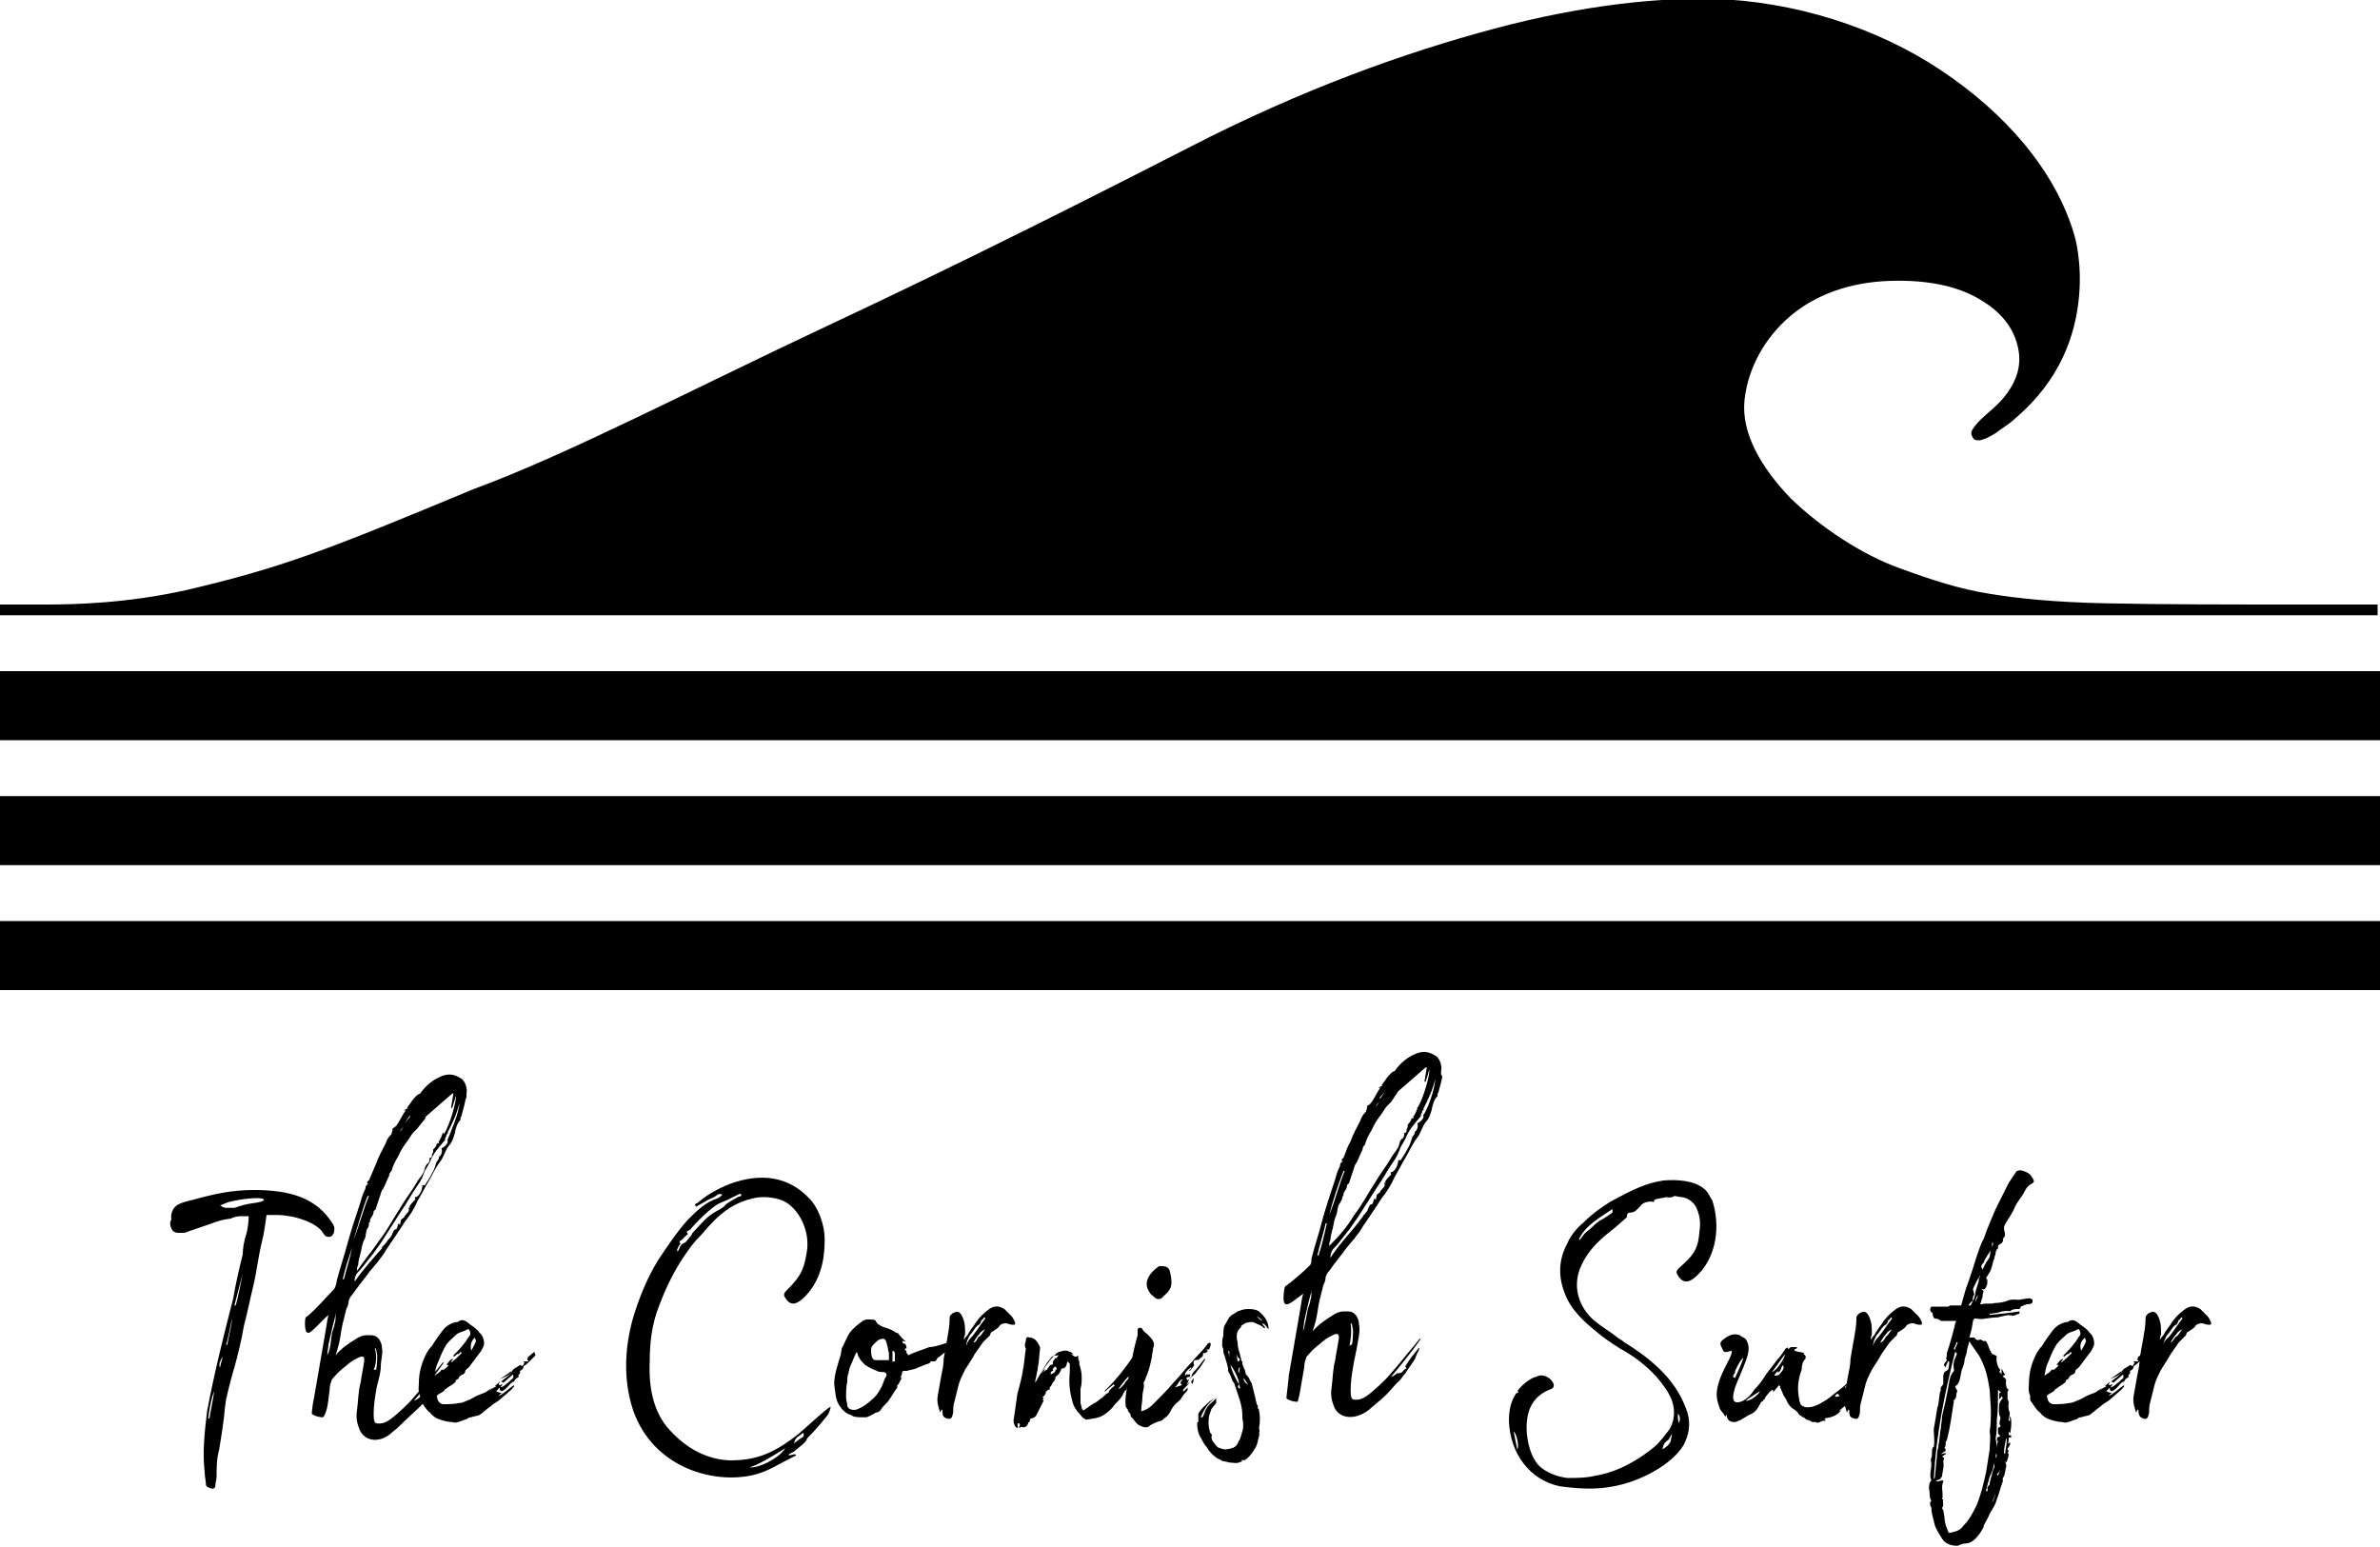 <svg version="1.1" id="Layer_1" xmlns="http://www.w3.org/2000/svg" xmlns:xlink="http://www.w3.org/1999/xlink" x="0px" y="0px"
	 viewBox="0 0 200 130" style="enable-background:new 0 0 200 130;" xml:space="preserve">
	<path d="M23.3,102.1h-0.9c-0.1,0.7-0.2,1.5-0.4,2.3c-0.3,1.2-0.4,2.3-0.7,3.6c-0.3,1.2-0.5,2.3-0.8,3.4c-0.2,1.2-0.5,2.4-0.8,3.5
		c-0.3,1-0.5,1.8-0.7,2.7l-0.1,0.7c-0.1,1.2-0.3,2.4-0.5,3.6c-0.2,0.7-0.2,1.5-0.2,2.2c0,0.2-0.1,0.5-0.1,0.7c0,0.3-0.2,0.3-0.3,0.3
		c-0.2-0.1-0.5-0.1-0.5-0.4c0-0.3-0.1-0.6-0.1-1c-0.2-1.7,0-3.4,0.2-5.1c0.6-3.2,1.4-6.4,2.2-9.5c0.2-1.2,0.5-2.5,0.8-3.7
		c0-0.5,0.1-1.1,0.3-1.7c0.1-0.3,0.2-1.1,0.2-1.5c-0.2,0-0.4,0-0.5,0c-0.3,0-0.6,0-1,0.2c-0.8,0.1-1,0.2-1.6,0.4
		c-0.8,0.3-1.5,0.5-2.3,0.8c-0.1,0-0.3,0-0.5,0c-0.4,0-0.6-0.2-0.7-0.7c0-0.1,0-0.3,0.1-0.4c-0.1-0.6,0.2-1.1,0.6-1.3
		c0.4-0.2,0.9-0.3,1.3-0.4c1.8-0.5,3.3-0.8,5-0.8c3,0,5.3,0.6,6.7,2.9c0,0,0.1,0.2,0.1,0.3s0,0.4-0.1,0.5c-0.1,0.2-0.3,0.3-0.6,0.2
		l-0.2-0.2C26.7,102.7,24.6,102.1,23.3,102.1z M18,116.9L18,116.9c-0.3,0.7-0.5,2.2-0.5,2.3h0.1C17.6,119.1,18,117.1,18,116.9z
		 M18.7,114c-0.1,0.2-0.4,0.7-0.2,0.9C18.5,114.7,18.7,114.2,18.7,114z M21.3,101.1c1.6-0.2,1-0.7-1.6-0.2c-0.5,0.1-0.5,0.1-1.2,0.4
		c0.2,0.1,0.3,0.2,0.5,0.2c0.3,0,0.4,0,0.7,0C20.3,101.3,20.6,101.2,21.3,101.1z M19.5,110.8c-0.1,0.4-0.3,1.6-0.5,2.2h0.1
		C19.2,112.4,19.5,111.2,19.5,110.8z M20.4,107L20.4,107l-0.7,2.7l0.1,0C20,109.1,20.3,107.5,20.4,107z M39.1,92.5
		c-0.1,0.5-0.2,0.8-0.3,1.2c0,0.1-0.1,0.2-0.1,0.2v0.2c-0.3,0.3-0.4,0.7-0.5,1.2c-0.1,0.3-0.2,0.7-0.5,1c-0.3,0.4-0.4,0.9-0.7,1.3
		c-0.4,0.5-0.7,1.2-1,1.7c-0.3,0.5-0.6,1.1-0.9,1.6c-0.3,0.7-0.7,1.3-1.1,1.8c-0.5,0.8-1,1.5-1.6,2.4c-0.2,0.4-0.5,0.7-0.7,1
		c-0.2,0.2-0.4,0.5-0.6,0.7c-0.5,0.7-1.1,1.4-1.5,2c-0.2,0.2-0.2,0.3-0.3,0.5c0,0.3-0.1,0.5-0.2,0.7c0,0.1-0.3,1.1-0.4,1.7
		c-0.2,1.3-0.2,1.2-0.5,2.2c0.2-0.3,0.5-0.5,0.7-0.7c0.4-0.3,0.7-0.5,1.2-0.8c0.4-0.2,0.6-0.2,0.8-0.2c0.5,0,0.7,0,1,0.4
		c0.1,0.2,0.2,0.4,0.2,0.7c0.1,0.4-0.1,1-0.1,1.5c0,0.7-0.3,1.4-0.4,2.1c-0.1,0.6-0.2,1.2-0.2,1.9c0,0.3,0,0.7,0.2,0.8
		c0.5,0.1,0.9-0.1,1.3-0.4c0.4-0.3,1.5-1.3,1.8-1.7c0.9-1,1.4-1.7,2.1-2.5l0.4-0.5c0.1,0,0.1,0,0.1,0c-0.7,1-1.5,2-2.5,3.2
		c0.1,0,0.4-0.2,0.5-0.3c0.2,0,0.4,0,0.5-0.2c0.1-0.1,0.2-0.2,0.3-0.2c0,0-0.1-0.1-0.1-0.2c0.3-0.5,0.7-1,1.1-1.5c0,0,0,0,0.1,0
		c-0.1,0.2-0.3,0.6-0.4,0.9l0,0c-0.3,0.5-0.4,0.7-0.8,1.2c-0.3,0.3-0.4,0.5-0.7,0.8c-0.3,0.3-1.1,1-1.8,1.7
		c-0.2,0.2-0.5,0.4-0.7,0.6c-1,0.8-2.2,0.6-2.6-0.4c-0.2-0.5-0.3-1-0.2-1.6c0.1-0.7,0.1-1.6,0.3-2.3c0.1-0.7,0.2-1.1,0.3-1.8
		c0.1-0.7-0.5-0.3-0.7-0.2c-0.6,0.3-0.8,0.6-1.1,0.8c-0.5,0.4-0.6,0.6-0.9,0.9c-0.1,0.3-0.2,0.5-0.2,0.9c-0.1,0.6-0.1,1.2-0.3,1.8
		c-0.1,0.3-0.2,0.5-0.3,0.5c-0.2,0-0.7-0.1-0.9-0.3c0-0.2,0.1-1,0.2-1.4c0.2-1.2,1.1-6.3,1.1-6.4c0-0.1,0.1-0.4,0.1-0.5l-0.1,0.1
		c-0.3,0.2-1.4,1.5-1.6,1.4c-0.1,0-0.2-0.1-0.2-0.2c-0.1-0.2-0.1-1,0-1.1c0.7-0.5,1.8-1.8,2.4-2.4c0.1-0.2,0.2-0.5,0.2-0.7
		c0.3-1.1,0.6-2,0.9-3.1c0.3-1.1,0.7-2.3,1.1-3.5c0.1-0.4,0.2-0.7,0.4-1.1c0-0.2,0.1-0.4,0.3-0.4c-0.2,0-0.2-0.2,0-0.3
		c0.2-0.5,0.4-0.9,0.6-1.4c0.2-0.6,0.5-1.1,0.8-1.7c0.1-0.3,0.2-0.5,0.5-0.8c0-0.1,0.1-0.3,0.1-0.5c0.1,0,0.2-0.1,0.3-0.2
		c0.3-0.4,0.5-0.9,0.8-1.3c0,0-0.1,0-0.2,0c0.2-0.1,0.3-0.1,0.4-0.2h-0.1l0.5-0.7c0.2-0.2,0.3-0.4,0.6-0.5c0.5-0.7,1.1-1.2,1.9-1.5
		c0.6-0.2,1-0.1,1.5,0.2c0.4,0.2,0.6,0.9,0.5,1.3c0,0.2,0,0.2,0,0.3C39.1,92.4,39.1,92.5,39.1,92.5z M28.1,110.9
		c-0.2,0.7-0.3,1.3-0.5,2.1c0,0.2-0.1,0.6-0.1,0.9c0.3-0.6,0.3-1.3,0.4-1.9l0.2-0.6c0,0,0-0.1,0-0.1c0.1-0.2,0.1-0.5,0.1-0.7
		C28.3,110.1,28.2,110.4,28.1,110.9z M29.6,104.8L29.6,104.8c-0.3,0.9-0.6,1.8-0.8,2.7h0.1C29.1,106.7,29.4,105.8,29.6,104.8z
		 M29.7,104.2c0.5-1.2,0.8-2.5,1.3-3.7c0,0,0,0-0.1,0C30.4,101.7,30.1,103,29.7,104.2L29.7,104.2z M38.6,92.7
		c-0.2,0.9-0.6,1.7-1,2.5c0,0,0.1,0,0.1,0c0,0,0,0,0,0c-0.1,0-0.1,0.1-0.1,0.1c-0.1,0-0.1,0.1-0.1,0.2c-0.1,0.1-0.1,0.2-0.1,0.3
		c-0.5,0.6-1,1.1-1.3,1.9l0,0c-0.1,0.2-0.3,0.5-0.4,0.7c-0.2,0.5-0.3,0.8-0.6,1.2c-0.5,0.7-0.9,1.5-1.4,2.2l-1.6,2.5
		c-0.2,0.3-0.5,0.7-0.7,1c-0.5,0.6-0.9,1.2-1.4,1.7c-0.2,0.3-0.2,0.5-0.2,0.7c0.7-1,1.5-1.9,2.3-2.8c0,0,0,0,0-0.1
		c0.2-0.2,0.4-0.4,0.5-0.6c0.2-0.2,0.3-0.3,0.4-0.6c0.1-0.2,0.1-0.3,0.3-0.3c0.1-0.1,0.1-0.3,0.2-0.5c0.1,0.1,0.1,0.1,0.1,0.2
		l0.1-0.5c0.1-0.1,0.3-0.2,0.3-0.3c0.2-0.3,0.5-0.4,0.3-0.7c0.1,0,0.1,0,0.2,0c0,0-0.1,0-0.1-0.1c0.1-0.2,0.3-0.4,0.5-0.6
		c0-0.1-0.1-0.2,0-0.2c0.3,0,0.6-0.6,0.6-1c0.1,0,0.2,0,0.2,0c0.2-0.3,0.4-0.6,0.6-1c0.2-0.3,0.3-0.7,0.4-1c0.1-0.1,0.2-0.2,0.2-0.4
		c0.2-0.1,0.3-0.5,0.2-0.7c0.4-0.2,0.6-0.5,0.5-0.7C37.8,95.3,38.6,93.5,38.6,92.7z M30.9,103.2c-0.2,0.2-0.1,0.7-0.3,1
		c-0.2,0.4-0.2,0.7-0.3,1.1c-0.1,0.4-0.2,0.7-0.2,1c-0.1,0.2-0.1,0.3-0.1,0.5c0,0,0,0,0,0c0.6-0.9,1.3-1.7,1.9-2.6
		c0.7-0.9,1.2-1.9,1.8-2.8c0.4-0.7,0.9-1.3,1.3-2c0.2-0.4,0.6-0.7,0.7-1.2c0-0.1,0.1-0.3,0.2-0.4c0.2-0.1,0.2-0.3,0.2-0.5
		c0.2,0,0.2-0.1,0.2-0.3c0.1-0.1,0.1-0.2,0.1-0.4c0.1-0.1,0.3-0.3,0.3-0.5c0.1,0,0.1-0.1,0.2,0c0-0.1-0.1-0.2,0-0.2
		c0.1-0.2,0.3-0.5,0.3-0.8c0,0,0,0.1,0.1,0.2c0.5-0.7,1.1-2.9,1-3.2c-0.1,0.4-0.2,0.7-0.3,1h-0.1l0.2-1.2c0,0-0.1,0-0.1,0
		c-0.8,0.7-1.5,1.3-2.3,2h0.1c-0.2,0.3-0.5,0.6-0.7,0.9c-0.1,0.1-0.2,0.2-0.3,0.3c-0.2,0.2-0.3,0.4-0.5,0.7
		c-0.3,0.4-0.6,0.8-0.8,1.3c-0.3,0.5-0.5,0.9-0.6,1.3c-0.1,0.1-0.2,0.2-0.2,0.4c-0.2,0.4-0.3,0.7-0.5,1.1c-0.2,0.2-0.2,0.5-0.3,0.7
		c-0.1,0.3-0.2,0.6-0.3,0.9c0,0.2-0.2,0.2-0.2,0.3c0,0.4-0.4,0.6-0.3,0.9c0,0-0.1,0-0.1,0.1C31,102.9,31,103.1,30.9,103.2z
		 M31.4,115.1c0.1,0,0.1,0,0.2,0c0.1-0.3,0.1-1.1,0.1-1.2c-0.1-0.6-0.1-0.6-0.2-0.6C31.7,114,31.6,114.7,31.4,115.1z M33.6,95.1
		c0.2-0.2,0.2-0.3,0.4-0.5C33.7,94.9,33.7,94.9,33.6,95.1z M34,94.4C34,94.4,34.1,94.4,34,94.4l0.5-0.6l-0.1,0L34,94.4z"/>
	<path d="M41.9,117.3c0.5-0.2,0.8-0.6,1.3-0.9c0,0.1,0,0.2-0.1,0.2c-0.1,0.2-0.3,0.3-0.5,0.5l-0.7,0.6c-0.3,0.2-0.5,0.3-0.7,0.5
		c-0.3,0.2-0.6,0.5-0.9,0.7c-0.2,0.1-0.5,0.1-0.7,0.2c-0.1,0-0.2,0-0.3,0.1c-0.1,0.1-0.3,0.1-0.5,0.2c-0.3,0.1-0.5,0.2-0.8,0.1
		c-0.3,0-0.7-0.1-1-0.2c-0.3-0.1-0.5-0.2-0.8-0.5c0-0.1-0.1-0.1-0.2-0.2c-0.2-0.2-0.4-0.5-0.6-0.8c-0.1-0.1-0.1-0.1-0.1-0.5
		c-0.2-0.5-0.1-0.8-0.1-1.1c0-0.8,0.2-1.6,0.6-2.4c0.1-0.2,0.3-0.5,0.5-0.7c0.3-0.5,0.6-0.9,0.9-1.3c0.3-0.4,0.7-0.6,1.1-0.7
		c0.1,0,0.2,0,0.3-0.1c0.3-0.2,0.7,0.1,0.9,0.3c0.3,0.2,0.6,0.4,0.8,0.7c0.3,0.2,0.5,0.9,0.3,1.2c-0.1,0.2-0.2,0.4-0.3,0.5
		c-0.3,0.4-0.6,0.8-0.9,1.2c-0.1,0.1-0.3,0.2-0.3,0.3c0,0.3-0.3,0.3-0.4,0.4l-0.2,0.2c0.1,0,0.1,0,0.1,0c-0.1,0.1-0.2,0.1-0.3,0.2
		c0,0,0,0.2-0.1,0.2c-0.2,0.2-0.5,0.3-0.7,0.5c-0.1,0-0.2,0.2-0.2,0.2c-0.3,0.2-0.4,0.2-0.6,0.4c0.1,0.5,0.2,0.6,0.5,0.7
		c0.5,0,0.9,0,1.4-0.1c0.3,0,0.6-0.2,0.9-0.3c0.2-0.1,0.5-0.3,0.8-0.4c0.2-0.1,0.3-0.1,0.5-0.2c0.4-0.3,0.8-0.5,1.1-0.8l0.1-0.1l0,0
		c0,0.1-0.1,0.2-0.1,0.2c0,0,0.1,0.1,0,0.1c0.1,0,0.2,0,0.3-0.1c0,0,0,0,0,0.1c-0.1,0.1-0.3,0.3-0.5,0.5c0.1,0.1,0.3,0.1,0.5,0.2
		C42,117.1,42,117.2,41.9,117.3C41.9,117.2,41.9,117.3,41.9,117.3z M36.5,115.6c0.3-0.2,0.5-0.3,0.6-0.5c0.1,0,0.1,0,0.2,0
		c0.1-0.1,0.3-0.2,0.4-0.4c-0.1,0-0.1,0-0.2,0c0.2-0.2,0.3-0.5,0.6-0.5c-0.1,0.1-0.2,0.2-0.2,0.3c0,0,0,0,0,0
		c0.3-0.2,0.6-0.5,0.9-0.8l-0.1-0.1c-0.1,0.1-0.1,0.2-0.3,0.2c-0.1,0.1-0.2,0.2-0.3,0.2c0,0,0-0.1,0-0.1c0.3-0.3,0.6-0.6,0.9-1
		c0.2-0.2,0.3-0.5,0.5-0.7c0.1-0.2-0.1-0.6-0.2-0.5c-0.3,0.2-0.6,0.2-0.9,0.4c-0.3,0.3-0.6,0.5-0.9,0.9c-0.3,0.5-0.5,1-0.7,1.5
		C36.6,114.9,36.6,115.2,36.5,115.6z M39.6,113.5c0.1-0.2,0.3-0.5,0.4-0.8l-0.1-0.3C39.6,112.7,39.5,113,39.6,113.5z M41.7,116.5
		c0-0.1-0.3,0-0.6,0.4C41.3,116.7,41.5,116.6,41.7,116.5z M42,115.9c0.3-0.2,0.6-0.4,1-0.7C42.9,115.5,42.7,115.6,42,115.9
		C42,116,42,115.9,42,115.9z M44,114.8L44,114.8C44,114.8,44.1,114.8,44,114.8C44.1,114.9,44.1,114.9,44,114.8
		c0,0.2-0.1,0.3-0.3,0.4l0,0.2c-0.1,0.1-0.2,0.2-0.1,0.3c-0.1,0.1-0.3,0.1-0.4,0.4c0,0,0,0,0,0c-0.2,0-0.4,0.3-0.6,0.5
		c-0.1,0.1-0.2,0.2-0.4,0.3c-0.1,0-0.1,0-0.2-0.1c0-0.1,0-0.2,0-0.2c0,0,0-0.1,0-0.1c0.2,0.2,0.5-0.2,0.8-0.4l0.2-0.2
		c0.1,0,0.2-0.2,0.1-0.4c-0.2,0.2-0.6,0.5-0.8,0.7c0,0-0.1-0.1-0.2-0.1c0.2-0.2,0.8-0.5,1-1c0.1-0.1,0.5-0.3,0.6-0.4l0.2,0.1
		c0.1-0.1,0.1-0.2,0.2-0.3c0,0-0.1,0-0.1-0.1l0,0c0.1,0,0.2,0,0.4,0c0-0.1-0.1-0.1-0.1-0.2l0.2-0.2l0,0l-0.1,0.1h-0.1l0.6-0.5
		l0.1,0.3c0,0,0,0,0,0c-0.1,0.1-0.2,0.2-0.3,0.3C44.4,114.5,44.2,114.7,44,114.8z"/>
	<path d="M69.4,119.1c-0.4,0.5-1,1.2-1.6,1.8c0.1,0.2-0.9,0.9-1.1,1.1c-0.2,0.1-0.5,0.2-0.4,0.3c0.2,0,0.6-0.2,0.6,0
		c-1.6,0.8-2.3,1.3-3.4,1.6c-3.4,0.9-8.6-0.5-10.3-5.4c-0.9-2.7-0.7-5.7,0.2-8.4c0.5-1.5,1.1-2.9,1.9-4.2c0.8-1.2,1.6-2.4,2.5-3.4
		c0.7-0.7,1.5-1.5,2.5-1.8c0.2-0.1,0.3-0.2,0.4-0.3c-0.3-0.2-0.5,0.1-0.7,0.2c-0.2,0.1-0.5,0.2-0.8,0.4c-0.2,0.1-0.5,0.3-0.7,0.4
		c-0.2-0.2,0-0.3,0.1-0.3c0.8-0.7,1.7-1.2,2.7-1.6c2.7-1,5-0.6,6.7,1.2c0.8,0.8,1.3,2.3,1.3,3.4c0,1.2-0.1,3.2-1.6,4.8
		c-0.7,0.7-1.3,1-1.8,0c-0.1-0.3,0.3-0.5,0.8-1.1c0.7-0.8,0.9-1.4,1.1-2.6c0.3-1.8-0.7-3.7-2-4.3c-0.7-0.3-1.8-0.4-2.5-0.2
		c-1.4,0.3-2.5,1-3.6,2.2c-0.3,0.3-0.6,0.7-0.8,0.9c-0.5,0.5-0.9,1-1.3,1.6c-0.9,1.3-1.6,2.7-2.2,4.3c-0.6,1.5-0.8,3-0.8,4.7
		c-0.1,2.2,0.3,4.3,1.7,5.8c2.2,2.4,4.5,2.6,5.7,2.5c1.8-0.1,3.2-0.7,5.1-2.2c0.6-0.5,2.3-2.1,2.7-2.3
		C69.8,118.3,69.7,118.8,69.4,119.1z M57.2,104.5c-0.1,0.1-0.3,0.4-0.3,0.6c0,0,0,0.1,0.1,0c0.2-0.5,0.3-0.6,0.6-0.7l0.5-0.6
		l0.1-0.2c0.6-0.6,1-1.2,1.8-1.7c0.5-0.3,0.8-0.4,1-0.7l0.3-0.2c0.2-0.1,0.3-0.2,0.7-0.4c0.1-0.1,0.3,0,0.3-0.2
		c-0.1-0.1-0.1-0.1-0.3,0c-0.8,0.4-1,0.5-1.5,0.7c-0.5,0.2-1.5,1.1-2.4,2.1c-0.1,0.2-0.1,0.1-0.4,0.3l0.1,0.2l-0.1,0.1
		c-0.2,0.1-0.3,0.4-0.6,0.5C57.1,104.5,57.2,104.5,57.2,104.5z M66,121.7c-1.3,0.8-2.3,1.4-3,1.6C63.7,123.4,65.4,122.6,66,121.7z
		 M67.5,120.4l-0.4,0.3c-0.3,0.2-0.3,0.4-0.4,0.6l0.4-0.3l0.3-0.2C67.5,120.8,67.6,120.6,67.5,120.4z"/>
	<path d="M79.7,112.8v0.4c-0.1,0.1-0.1,0.1-0.3,0.2l0.2,0.1c-0.3,0.2-0.6,0.5-0.8,0.6c-0.1,0.1-0.1,0.3-0.3,0.3h-0.2
		c0,0-0.1,0-0.1,0c0,0.2-0.3,0.2-0.5,0.3l-0.5,0.2c-0.4,0.2-0.7,0.2-1,0.3c-0.1,0-0.2,0-0.2,0c-0.2,0-0.2,0.1-0.2,0.2
		c0,0.1-0.1,0.2-0.1,0.4l0.1,0v0c-0.2,0.2-0.2,0.5-0.4,0.6c0,0,0,0.2,0,0.2c-0.3,0.4-0.5,0.8-0.8,1.2l-0.1,0.1
		c-0.2,0.2-0.4,0.4-0.5,0.6c-0.1,0.1-0.2,0.2-0.4,0.2c-0.3,0.2-0.5,0.3-0.8,0.4c-0.1,0-0.3,0-0.3,0c-0.3,0-0.8,0-1-0.2
		c-0.4-0.1-0.7-0.4-0.9-0.7c-0.4-0.5-0.4-1.2-0.5-1.9c0-0.8,0.3-1.6,0.5-2.3c0.1-0.2,0.1-0.8,0.2-0.8c0.2-0.4,0.4-0.9,0.6-1.2
		c0.3-0.4,0.7-0.7,1.1-1c0.3-0.2,0.7-0.1,0.9-0.1c0.2,0,0.2,0.2,0.4,0.4c0,0,0.1,0,0.2,0.1c0.3,0.2,0.8,0.2,1.3,0.6
		c0,0,0.2,0,0.2,0.1c0.2,0.2,0.4,0.5,0.6,0.6c0,0.1-0.1,0-0.1,0c-0.1,0-0.1,0-0.2,0c0,0,0.1,0.2,0.1,0.2c0.3,0,0.2,0.2,0.3,0.4
		c-0.1,0-0.1,0-0.2,0.1c0.1,0,0.1,0.1,0.2,0.2h-0.1c0.1,0,0.1,0.2,0.2,0.2c0,0,0,0.1,0,0.1c0.6-0.3,1.3-0.5,1.8-0.7
		C78.4,113.2,78.8,113.1,79.7,112.8L79.7,112.8z M74.3,115.3c-0.2,0-0.5,0-0.6-0.1c-0.3-0.1-0.7-0.3-1-0.5c-0.2-0.2-0.4-0.4-0.5-0.6
		c-0.1-0.1-0.1-0.3-0.2-0.5c-0.2,0.3-0.3,0.7-0.5,1.1c-0.1,0.2-0.2,0.6-0.2,0.7c-0.1,0.2-0.1,0.5-0.1,0.7c-0.1,0.4-0.1,0.9-0.1,1.3
		c0,0.3,0.1,0.5,0.1,0.7c0,0.3,0.5,0.5,0.9,0.3c0.5-0.2,1-0.6,1.4-1c0.2-0.2,0.4-0.5,0.6-0.9c0.1-0.2,0.2-0.6,0.4-0.9
		C74.5,115.4,74.5,115.4,74.3,115.3z M74.7,113.7c-0.1-0.3-0.1-0.7-0.3-1.1c-0.1-0.1-0.1-0.1-0.2-0.1c-0.2,0-0.4,0.1-0.5,0.2
		c-0.2,0.2-0.5,0.4-0.5,0.7c0,0.2,0,0.5,0.1,0.7c0.1,0.2,0.2,0.2,0.4,0.2h1C74.7,114.2,74.7,113.9,74.7,113.7z M75.2,114.4
		c0-0.2,0-0.4,0-0.5c0-0.3,0-0.3-0.2-0.4c0,0.3,0,0.6,0,1C75,114.4,75.1,114.4,75.2,114.4z"/>
	<path d="M79.2,118.5c0,0-0.1-0.1-0.1,0l-0.1,0.2c-0.1-0.4-0.3-0.8-0.2-1.4l0.3-1.7c0.1-0.5,0.2-0.9,0.2-1.4
		c0.1-0.6,0.2-1.2,0.3-1.7c0.1-0.6,0.2-1.1,0.2-1.7c0-0.1,0-0.2,0.1-0.3c0.1-0.1,0.2-0.2,0.3-0.2c0.3-0.2,0.6,0,0.8,0.7
		c0.1,0.3,0.1,0.7,0.1,1.1c0,0.1-0.1,0.2-0.1,0.5c0.1-0.2,0.2-0.3,0.3-0.4c0.2-0.4,0.4-0.6,0.6-0.9c0.3-0.5,0.7-0.9,1.1-1.2
		c0.5-0.4,0.9-0.4,1.4-0.1c0.2,0.2,0.3,0.3,0.5,0.5c0,0,0.1,0.1,0.1,0.1c0.1,0.1,0.2,0.3,0.3,0.5l0,0.2c0,0-0.2,0.1-0.7-0.1
		c-0.2,0-0.4,0-0.6,0.2c-0.1,0.2-0.3,0.3-0.6,0.5c-0.1,0-0.2,0.2-0.2,0.3c-0.2,0.2-0.4,0.4-0.6,0.6c-0.2,0.3-0.5,0.7-0.7,1
		c-0.2,0.4-0.5,0.8-0.8,1.3c-0.3,0.6-0.5,1-0.6,1.5c-0.1,0.4-0.2,0.8-0.3,1.2c-0.1,0.3-0.1,0.6-0.1,0.9c-0.1,0.5-0.2,0.6-0.5,0.5
		C79.2,119.1,79.2,118.9,79.2,118.5z M81.7,112.3C81.7,112.3,81.7,112.3,81.7,112.3c0.4-0.5,0.7-1,1.1-1.5c-0.1-0.3-0.2,0.2-0.3,0.1
		c-0.1,0.2-0.1,0.3-0.2,0.4c-0.3,0.1-0.5,0.6-0.8,0.9c-0.1,0.2-0.3,0.5-0.3,0.9C81.3,112.7,81.5,112.5,81.7,112.3z M82.3,112.3
		c0.2-0.1,0.3-0.4,0.5-0.6c-0.2,0.1-0.4,0.2-0.5,0.4c-0.2,0.2-0.3,0.4-0.5,0.7C82.1,112.8,82.1,112.4,82.3,112.3z"/>
	<path d="M85.7,119.8c0-0.1,0-0.2-0.1-0.2c-0.2,0,0,0.3-0.1,0.4c-0.2,0-0.4-0.5-0.3-0.8c0.1-0.7,0.2-1.4,0.3-2.1
		c0.2-0.7,0.4-1.5,0.5-2.2c0.1-0.5,0.1-1,0.2-1.5c0,0,0-0.1,0-0.1c-0.1-0.1-0.1-0.4,0-0.6c0-0.3,0.1-0.4,0.3-0.3
		c0.5,0,0.7,0.4,0.9,0.8c0,0,0,0,0,0.1l-0.1,1c0,0.3-0.1,0.5-0.1,0.8c-0.1,0.3-0.1,0.6-0.2,0.9c0,0,0,0.1,0,0.2c0,0,0,0,0,0
		c0.3-0.6,0.7-1.2,1.1-1.7c0.2-0.3,0.5-0.6,0.7-0.8c0.2-0.1,0.2-0.1,0.6-0.2c0.3,0,0.3,0,0.5,0.1c0.1,0,0.2,0.1,0.3,0.2
		c-0.1,0-0.2,0-0.3,0v0c0.3,0,0.4,0.4,0.7,0.1c0,0.2,0,0.4,0.1,0.5c0,0,0,0.1,0,0.2c0.1,0.4,0.2,0.7,0.2,1.1c0,0.3,0,0.7-0.1,1
		c0,0.1,0,0.2,0,0.3c0,0.3,0,0.6,0,0.9l0.1,0.4c0,0.1,0.1,0.2,0.1,0.2h0.1c0,0,0.1-0.1,0.7-0.5c0.2-0.1,0.4-0.2,0.6-0.4
		c0.2-0.1,0.4-0.3,0.6-0.5c0.1,0,0.2-0.1,0.2-0.2c0.1-0.2,0.3-0.3,0.5-0.5c-0.1,0-0.1,0-0.1-0.1c-0.2,0.2-0.5,0.4-0.7,0.6
		c0,0,0,0-0.1,0c1.3-1.2,2.3-2.7,3.2-4.1c0,0,0,0,0,0c0,0.1-0.1,0.2-0.2,0.3c0,0.1-0.2,0.2-0.1,0.4c0,0,0,0,0,0.1
		c-0.1,0-0.1,0-0.2,0.2H96c-0.1,0.1-0.2,0.3-0.3,0.5l0,0.5h0c-0.1,0.2-0.1,0.4-0.1,0.5c-0.1,0.2-0.2,0.4-0.3,0.5l-0.6,0.8
		c0,0.1,0,0.2-0.2,0.3c0,0,0,0.1,0,0.1c0,0-0.1,0-0.1,0.1c-0.1,0.3-0.4,0.6-0.7,0.9c-0.2,0.3-0.5,0.6-0.8,0.8
		c-0.5,0.4-1.1,0.4-1.6,0.5h0c-0.2-0.1-0.3-0.1-0.5-0.4c-0.3-0.3-0.6-0.7-0.7-1.2c-0.2-0.7-0.3-1.5-0.2-2.4c0-0.2,0-0.5,0-0.7
		c-0.1-0.1-0.1-0.1-0.2-0.2c-0.1,0.5-0.2,0.6-0.5,0.6c-0.1,0.3-0.2,0.5-0.5,0.7c0,0.3-0.2,0.4-0.3,0.6c0,0.1-0.2,0.3-0.2,0.3
		c0.1,0.3-0.2,0.1-0.2,0.3c0,0-0.1,0-0.1,0c0,0.2-0.1,0.4-0.3,0.5c0,0,0.1,0.1,0.1,0.1c0,0.1-0.1,0.1-0.1,0.1l0.1,0.1
		c-0.2,0.4-0.4,0.8-0.6,1.2c-0.1,0.2-0.3,0.3-0.5,0.3l-0.1,0.3c-0.1,0-0.1,0.1-0.1,0.1c-0.1,0.3-0.3,0.4-0.6,0.3
		C85.6,120.1,85.6,119.9,85.7,119.8z M87.8,115C87.9,115,87.8,115,87.8,115c0,0.2-0.1,0.2-0.1,0.3l0,0c0.1-0.1,0.2-0.2,0.3-0.2
		C88,115,88,115,88,115c0.1,0,0.1,0,0.1-0.1c0.1-0.1,0.2-0.3,0.3-0.2c0,0,0.1-0.1,0.1-0.1c-0.1-0.2,0.1-0.3,0.2-0.5
		c0,0,0.1,0.1,0.1,0c0,0,0.1-0.2,0.2-0.2c-0.2,0-0.4,0-0.6,0.1l-0.4,0.5l-0.5,0.8c0,0,0,0,0,0.1L87.8,115z M88.7,115.1h0.1
		c0-0.2-0.1-0.2-0.1-0.3c0,0.1-0.3,0.1-0.2,0.4c-0.1,0-0.2,0.1-0.2,0.1c0,0.1,0,0.2,0,0.2C88.4,115.4,88.7,115.4,88.7,115.1z
		 M94.2,116.6c0.2-0.2,0.3-0.3,0.4-0.5c0.1-0.1,0.2-0.2,0.3-0.4c0,0,0,0-0.1,0c-0.3,0.3-0.5,0.6-0.8,1
		C94.1,116.7,94.1,116.7,94.2,116.6C94.2,116.7,94.2,116.6,94.2,116.6z"/>
	<path d="M101.6,113.4c0,0-0.1,0-0.1,0c-0.1,0-0.1,0-0.2,0c0.1,0,0.1,0.1,0.2,0.1c0,0.1-0.1,0.1-0.2,0.2c0,0-0.1,0-0.2,0
		c0,0.2,0,0.3-0.2,0.4c-0.1,0.1-0.2,0.2-0.3,0.2c0-0.1,0-0.2,0-0.3h0c0,0,0,0,0,0.1c0,0.2,0,0.2-0.2,0.2c0,0-0.1,0.1-0.1,0.1
		c0,0.1,0,0.2,0,0.2c0.1,0.1,0,0.2,0,0.2l-0.3,0.4c0,0,0,0-0.1,0l0.2-0.2c0,0,0,0,0-0.1c-0.3,0.2-0.6,0.5-0.5,0.7
		c0,0,0.1-0.1,0.1-0.1c0.1,0,0.2,0,0.3,0c0,0,0,0.1,0,0.2c-0.1,0-0.2,0-0.3,0.1c0,0,0,0.1,0.1,0.2c0.1-0.1,0.2-0.2,0.3-0.2
		c0-0.2,0.1-0.4,0.2-0.5c0.3-0.3,0.6-0.7,0.9-1.1c0,0,0.1,0,0.1,0l0,0c-0.2,0.3-0.4,0.7-0.7,1c-0.1,0.2-0.3,0.4-0.6,0.6
		c-0.1,0.1-0.1,0.2-0.2,0.4c0,0-0.1,0.2-0.1,0.2c0.1-0.1,0.2-0.2,0.3-0.3c-0.1,0.2-0.3,0.4-0.5,0.6c0,0-0.1,0.1-0.1,0.2
		c0,0,0,0,0.1,0c0.1-0.1,0.2-0.2,0.3-0.3c0,0.1,0,0.1,0,0.2c-0.1,0.2-0.3,0.3-0.4,0.5c-0.1,0.1-0.1,0.2-0.2,0.3l-0.2,0.2
		c-0.3,0.2-0.5,0.5-0.7,0.9c-0.1,0.2-0.3,0.4-0.5,0.5c-0.1,0.2-0.3,0.2-0.6,0.3c-0.2,0.1-0.5,0.2-0.7,0.4c-0.3,0.1-0.5,0-0.7-0.1
		c-0.3-0.1-0.5-0.5-0.7-0.7c-0.1,0-0.1-0.2-0.1-0.2c0-0.1-0.1-0.2-0.2-0.3c0-0.2-0.1-0.2-0.2-0.4c-0.1-0.7,0.1-1.5,0.2-2.2
		c0.1-0.5,0.2-1.1,0.3-1.6c0.1-0.7,0.3-1.5,0.5-2.2v-0.3c0-0.2,0-0.3,0.1-0.3c0.1,0,0.2-0.1,0.3,0.1s0.3,0.3,0.5,0.5
		c0.1,0.1,0.3,0.3,0.4,0.5c0.1,0.2,0.1,0.4,0,0.6c0,0.2-0.1,0.5-0.1,0.7c-0.1,0.5-0.2,1-0.4,1.5c-0.1,0.2-0.1,0.3-0.2,0.5
		c0,0.1-0.1,0.1-0.1,0.2c0.1,0.4-0.1,0.7-0.1,1.2c0,0.4-0.1,0.7-0.1,1.2c0.4-0.1,0.7-0.3,1-0.6c0.6-0.6,1.2-1.2,1.7-1.8
		c0.6-0.6,1-1.2,1.6-1.8c0.4-0.5,0.9-0.9,1.3-1.5C101.8,112.7,101.8,113,101.6,113.4z M96.6,108.6c-0.2-0.3-0.3-0.6-0.2-1
		c0.2-0.6,0.6-0.9,1-1.2c0,0,0.2,0,0.2,0c0.4,0,0.6,0.1,0.7,0.4c0.1,0.4,0.2,0.9,0.1,1.3s-0.5,0.7-0.8,1c-0.2,0.1-0.4,0.1-0.6-0.1
		C96.8,108.8,96.7,108.8,96.6,108.6z M99.4,115.9c-0.3,0-0.4,0.5-0.7,0.7v0l0.6-0.2c0,0,0,0,0-0.1c0,0-0.1,0-0.1,0l0,0
		C99.2,116.1,99.3,116,99.4,115.9z M100.3,115.8C100.3,115.8,100.3,115.8,100.3,115.8c0,0.2,0,0.3-0.1,0.5c0,0-0.1-0.1-0.1-0.2
		L100.3,115.8z"/>
	<path d="M106.6,111.7L106.6,111.7l-0.1-0.1c-0.1-0.2-0.2-0.3-0.4-0.4l0,0.1c0.2,0.2,0.2,0.2,0.2,0.3v0h-0.1
		c-0.1-0.2-0.5-0.3-0.9-0.5H105c-0.3,0.1-0.3,0-0.5,0.2c-0.1,0-0.2,0.1-0.2,0.2c-0.1,0.1-0.2,0.2-0.3,0.4c-0.1,0.2-0.1,0.6,0,0.9
		c0,0.4,0.1,0.7,0.2,1c0,0.2,0.1,0.3,0.1,0.4c0,0.1,0,0.2,0.1,0.2v0.2l0.1,0.3l0.1,0.2l0.1,0.4l0.2,0.2c0,0.1,0.1,0.1,0.1,0.2
		c0,0.1,0.2,0.3,0.2,0.4c0.1,0.4,0.1,0.4,0.2,0.8l0.1,0.4c0,0.2,0.1,0.3,0.1,0.5c0.1,0.1,0.1,0.1,0.1,0.3c0,0.1,0.1,0.1,0.1,0.2
		c0.1,0.6,0.1,0.9,0,1.5c0,0.1,0.1,0.2,0,0.4c0.1,0.2-0.1,0.5-0.1,0.7c0,0-0.1,0.5-0.3,0.7c-0.2,0.4-0.6,0.8-0.8,0.9
		c-0.1,0-0.2,0-0.3,0c0,0,0,0,0.1,0.1l-0.3,0.1c-0.2,0.1-0.5,0-0.8,0c-0.3-0.1-0.6-0.1-0.7-0.2c-0.1-0.1-0.3-0.1-0.5-0.3
		c-0.3-0.2-0.6-0.6-0.7-0.8c-0.2-0.2-0.4-0.6-0.5-0.8c-0.2-0.3-0.3-0.7-0.3-1.2v0c0-0.1,0.1-0.1,0.1-0.1l0-0.7
		c0.2-0.4,0.6-0.7,0.9-1c0.3-0.2,0.3-0.2,0.6-0.4v0c-0.7,0.5-1,1-1.3,1.7h0.1c0,0,0.1,0,0.1-0.1c0.1-0.2,0.1-0.2,0.2-0.5
		c0.1-0.2,0.3-0.5,0.6-0.7l0.3-0.3l0,0.4l-0.4,0.5l-0.2,0.6c-0.1,0.7,0,1.1,0.1,1.4c0.1,0.1,0.2,0.2,0.1,0.3c0,0.4,0.2,0.5,0.5,0.9
		c0.2,0.1,0.5,0.2,0.7,0.2c0.7-0.1,0.9-0.2,1.1-0.7c0.2-0.3,0.2-0.6,0.3-0.8c0.1-0.4,0.1-0.7,0-1.1c0-0.5,0-0.8-0.2-1.5l-0.5-1.5
		l-0.1-0.1l-0.2-0.5l-0.1-0.2l-0.1-0.2l0-0.2c-0.1-0.5-0.2-0.7-0.3-1.1c-0.1-0.2-0.1-0.3-0.1-0.5l-0.1-0.3c0-0.2,0-0.7,0.1-0.8
		c0-0.3,0-0.7,0.1-0.9c0.1-0.2,0.3-0.5,0.4-0.7c0.2-0.2,0.2-0.2,0.4-0.3l0.3-0.2c0.3-0.1,0.5-0.2,0.9-0.2c0.7,0,0.9,0.2,1,0.3
		C106.6,110.9,106.6,111.5,106.6,111.7z M103.3,114.2C103.4,114.2,103.4,114.2,103.3,114.2c0-0.2,0-0.4,0-0.7c0,0,0,0-0.1,0.1
		C103.3,113.8,103.3,114,103.3,114.2z M104.1,116.3c0.1-0.3-0.5-1.4-0.7-1.6C103.5,115.2,103.8,115.8,104.1,116.3z M103.9,113.7
		L103.9,113.7c0,0.3,0.1,0.5,0.1,0.7l0.1,0l0.1-0.2C104,114.1,103.9,113.9,103.9,113.7z M104.2,116.7c0-0.2,0-0.1-0.1-0.4
		C104,116.6,104,116.6,104.2,116.7z M104.1,115.4l0.1-0.5C104.1,114.9,104,115.2,104.1,115.4z M104.5,115.8c0,0.2,0.1,0.4,0.3,0.5
		c0,0,0,0,0.1,0C104.7,116.2,104.7,116,104.5,115.8z M104.8,116.6C104.8,116.6,104.8,116.6,104.8,116.6l0.1-0.1L104.8,116.6z
		 M106.1,111c-0.1-0.1-0.3-0.3-0.5-0.4c0,0,0,0,0,0C105.7,110.7,105.8,110.9,106.1,111C106.1,111,106.1,111,106.1,111z"/>
	<path d="M112.1,118.2c-0.2-0.5-0.3-1-0.2-1.6c0.1-0.7,0.1-1.6,0.3-2.3c0.1-0.7,0.2-1.1,0.3-1.8c0.1-0.7-0.5-0.3-0.7-0.2
		c-0.6,0.3-0.8,0.6-1.1,0.8c-0.5,0.4-0.6,0.6-0.9,0.9c-0.1,0.3-0.2,0.5-0.2,0.9c-0.1,0.6-0.3,1.7-0.4,2.3c-0.1,0.3-0.1,0.6-0.2,0.6
		c-0.2,0-0.7-0.1-0.9-0.3c0-0.2,0.2-1.6,0.2-1.9c0.2-1.2,1.1-6.3,1.1-6.4c0-0.1,0.1-0.4,0.1-0.5l-0.1,0.1c-0.3,0.2-1.1,0.9-1.3,0.8
		c-0.1,0-0.2-0.1-0.2-0.2c-0.1-0.2,0-1.2,0.1-1.3c0.7-0.5,1.5-1.2,2.1-1.8c0.1-0.2,0.1-0.2,0.1-0.5v0c0.3-1.2,0.6-2,0.9-3.2
		c0.3-1.1,0.7-2.3,1.1-3.5c0.1-0.4,0.2-0.7,0.4-1.1c0-0.2,0.1-0.4,0.3-0.4c-0.2,0-0.2-0.2,0-0.3c0.2-0.5,0.3-0.9,0.6-1.4
		c0.2-0.6,0.5-1.1,0.8-1.7c0.1-0.3,0.2-0.5,0.5-0.8c0-0.1,0.1-0.3,0.1-0.5c0.1,0,0.2-0.1,0.3-0.2c0.3-0.4,0.5-0.9,0.8-1.3
		c0,0-0.1,0-0.2,0c0.2-0.1,0.3-0.1,0.4-0.2h-0.1l0.5-0.7c0.2-0.2,0.3-0.4,0.6-0.5c0.5-0.7,1.1-1.2,1.9-1.5c0.6-0.2,1-0.1,1.5,0.2
		c0.4,0.2,0.6,0.9,0.5,1.3c0,0.2,0,0.2,0,0.3c0,0,0.1,0.1,0.1,0.2c-0.1,0.5-0.2,0.8-0.3,1.2c0,0.1-0.1,0.2-0.1,0.2v0.2
		c-0.3,0.3-0.4,0.7-0.5,1.2c-0.1,0.3-0.2,0.7-0.5,1c-0.3,0.4-0.4,0.9-0.7,1.3c-0.4,0.5-0.7,1.2-1,1.7c-0.3,0.5-0.6,1.1-0.9,1.6
		c-0.3,0.7-0.7,1.3-1.1,1.8c-0.5,0.8-1,1.5-1.6,2.4c-0.2,0.4-0.5,0.7-0.7,1c-0.2,0.2-0.4,0.5-0.6,0.7c-0.5,0.7-1.1,1.4-1.5,2
		c-0.2,0.2-0.2,0.3-0.3,0.5c0,0.3-0.1,0.5-0.2,0.7c0,0.1-0.3,1.1-0.4,1.7c-0.2,1.3-0.2,1.2-0.5,2.2c0.2-0.3,0.5-0.5,0.7-0.7
		c0.4-0.3,0.7-0.5,1.2-0.8c0.4-0.2,0.6-0.2,0.8-0.2c0.5,0,0.7,0,1,0.4c0.1,0.2,0.2,0.4,0.2,0.7c0.1,0.4,0,1-0.1,1.5
		c-0.1,0.7-0.3,1.4-0.4,2.1c-0.1,0.6-0.2,1.2-0.2,1.9c0,0.3,0,0.7,0.2,0.8c0.5,0.1,0.9-0.1,1.3-0.4c0.4-0.3,1.5-1.3,1.8-1.7
		c0.9-1,1.4-1.7,2.1-2.5l0.4-0.5c0.1,0,0.1,0,0.1,0c-0.7,1-1.5,2-2.5,3.2c0.1,0,0.4-0.2,0.5-0.3c0.2,0,0.4,0,0.5-0.2
		c0.1-0.1,0.2-0.2,0.3-0.2c0,0-0.1-0.1-0.1-0.2c0.3-0.5,0.7-1,1.1-1.5c0,0,0,0,0.1,0c-0.1,0.2-0.3,0.6-0.4,0.9l0,0
		c-0.3,0.5-0.5,0.7-0.8,1.2c-0.3,0.3-0.3,0.5-0.7,0.8c-0.3,0.3-0.8,1-1.7,1.7l-0.7,0.6C113.8,119.4,112.5,119.2,112.1,118.2z
		 M109.9,110l0.2-0.6c0,0,0-0.1,0-0.1c0.1-0.2,0.1-0.5,0.1-0.7c0.1-0.4,0-0.1-0.1,0.3c-0.2,0.7-0.3,1.3-0.5,2.1
		c0,0.2-0.1,0.6-0.1,0.9C109.7,111.2,109.8,110.5,109.9,110z M110.8,105.5c0.3-0.9,0.5-1.8,0.7-2.7h-0.1c-0.2,0.9-0.5,1.8-0.7,2.7
		H110.8z M111.7,102.1c0.5-1.2,0.8-2.5,1.3-3.7c0,0,0,0-0.1,0C112.4,99.7,112,100.9,111.7,102.1L111.7,102.1z M114.1,102.8
		C114.1,102.8,114.1,102.8,114.1,102.8c0.2-0.3,0.4-0.5,0.5-0.7c0.2-0.2,0.3-0.3,0.4-0.6c0.1-0.2,0.1-0.3,0.3-0.3
		c0.1-0.1,0.1-0.3,0.2-0.5c0.1,0.1,0.1,0.1,0.1,0.2l0.1-0.5c0.1-0.1,0.3-0.2,0.3-0.3c0.2-0.3,0.5-0.4,0.3-0.7c0.1,0,0.1,0,0.2,0
		c0,0-0.1,0-0.1-0.1c0.1-0.2,0.3-0.4,0.5-0.6c0-0.1-0.1-0.2,0-0.2c0.3,0,0.6-0.6,0.6-1c0.1,0,0.2,0,0.2,0c0.2-0.3,0.4-0.6,0.6-1
		c0.2-0.3,0.3-0.7,0.4-1c0.1-0.1,0.2-0.2,0.2-0.4c0.2-0.1,0.3-0.5,0.2-0.7c0.4-0.2,0.6-0.5,0.5-0.7c0.3-0.3,1-2.2,1-3
		c-0.2,0.9-0.6,1.7-1,2.5c0,0,0.1,0,0.1,0c0,0,0,0,0,0c-0.1,0-0.1,0.1-0.1,0.1c-0.1,0-0.1,0.1-0.1,0.2c-0.1,0.1-0.1,0.2-0.1,0.3
		c-0.5,0.6-1,1.1-1.3,1.9l0,0c-0.1,0.2-0.3,0.5-0.4,0.7c-0.2,0.5-0.3,0.8-0.6,1.2c-0.5,0.7-0.9,1.5-1.4,2.2l-1.6,2.5
		c-0.2,0.3-0.5,0.7-0.7,1c-0.5,0.6-0.9,1.2-1.4,1.7c-0.2,0.3-0.2,0.5-0.2,0.7C112.5,104.6,113.3,103.8,114.1,102.8z M113.8,102.1
		c0.7-0.9,1.2-1.9,1.8-2.8c0.4-0.7,0.9-1.3,1.3-2c0.2-0.4,0.6-0.7,0.7-1.2c0-0.1,0.1-0.3,0.2-0.4c0.2-0.1,0.2-0.3,0.2-0.5
		c0.2,0,0.2-0.1,0.2-0.3c0.1-0.1,0.1-0.2,0.1-0.4c0.1-0.1,0.3-0.3,0.3-0.5c0.1,0,0.1-0.1,0.2,0c0-0.1-0.1-0.2,0-0.2
		c0.1-0.2,0.3-0.5,0.3-0.7c0.5-0.7,1.1-2.9,1-3.2c-0.1,0.4-0.2,0.7-0.3,1h-0.1l0.2-1.2c0,0-0.1,0-0.1,0c-0.8,0.7-1.5,1.3-2.3,2
		l-0.6,0.9c-0.1,0.1-0.2,0.2-0.3,0.3c-0.2,0.2-0.3,0.4-0.5,0.7c-0.3,0.4-0.6,0.8-0.8,1.3c-0.3,0.5-0.5,0.9-0.6,1.3
		c-0.1,0.1-0.2,0.2-0.2,0.4c-0.2,0.4-0.3,0.7-0.5,1.1c-0.2,0.2-0.2,0.5-0.3,0.7c-0.1,0.3-0.2,0.6-0.3,0.9c0,0.2-0.2,0.2-0.2,0.3
		c0,0.4-0.4,0.6-0.3,0.9c0,0-0.1,0-0.1,0.1c0,0.2-0.1,0.3-0.2,0.5c-0.2,0.2-0.2,0.7-0.3,1c-0.2,0.4-0.2,0.7-0.3,1.1
		c-0.1,0.4-0.2,0.7-0.2,1c-0.1,0.2-0.1,0.3-0.1,0.5c0,0,0,0,0,0C112.6,103.8,113.2,103.1,113.8,102.1z M113.6,113
		c0.1-0.3,0.1-1.1,0.1-1.2c-0.1-0.6-0.1-0.6-0.2-0.6c0.1,0.8,0,1.4-0.1,1.9C113.5,113,113.5,113,113.6,113z M116,92.5
		c-0.3,0.3-0.3,0.3-0.4,0.5C115.8,92.8,115.8,92.7,116,92.5z M116.4,91.7L116.4,91.7l-0.5,0.6c0,0,0.1,0,0.1,0L116.4,91.7z"/>
	<path d="M142.7,107.1c-0.7,0.7-1.3,0.9-1.8-0.1c-0.1-0.3,0.3-0.5,0.8-1c0.7-0.7,1-1.2,1.1-2.4c0.1-0.7,0.1-1.3-0.2-2
		c-0.2-0.6-0.9-1-1.3-1l-0.6-0.1c-0.2,0.2-0.7,0.1-0.7,0.1c-0.3,0.1-0.7,0.1-0.9,0.2c-0.1,0-0.1,0.1-0.1,0.2c-0.6-0.1-1,0.1-1.2,0.4
		c-0.1,0.1-0.2,0.2-0.3,0.3c-0.1,0.1-0.3,0.2-0.5,0.2c-0.2,0-0.3,0.1-0.3,0.4l-0.8,0.7c-0.5,0.5-2.1,1.4-3,3.3
		c-0.9,1.9-0.1,3.7,1.1,4.7c0.6,0.5,1.3,0.9,1.8,1.3c0.2,0.2,0.5,0.3,0.7,0.5c1.3,0.8,2.5,1.7,3.5,2.8c0.8,0.9,1.4,1.9,1.8,3.1
		c0.3,1,0.1,1.9-0.3,2.7c-1,1.7-3.7,3.1-5.9,3.5c-1.5,0.3-3,0.2-4.5,0c-2.5-0.5-4.2-2.7-4.3-5.5c0-1,0.2-1.7,0.6-2.3l0.2-0.1
		c0,0,0-0.1-0.1-0.1c0.6-0.8,1.4-1.2,1.6-1.2c0.8-0.5,1.9,0.7,1.3,1c-1.1,0.4-2,1.2-2.1,2.9c-0.1,1.2,0.3,3.1,1.3,3.8
		c0.7,0.5,1.4,0.7,2.1,0.8c0.8,0,1.6,0,2.4-0.2c1.9-0.3,3.7-1.4,4.9-2.4c0.5-0.4,0.9-1,1.3-1.5c0.4-0.7,0.5-1.5,0.2-2.4
		c-0.3-0.8-0.8-1.4-1.3-2c-0.9-1-2-1.8-3.1-2.4c-0.8-0.5-1.5-1-2.2-1.6c-0.6-0.5-1.9-1.6-2.4-3c-0.6-1.5-0.5-2.9,0.2-4.2
		c0.3-0.7,0.8-1.3,1.4-1.8c0.7-0.7,1.4-1.2,2.2-1.7c2-1.1,3.1-1.6,4.5-1.8c1.1-0.1,2.6,0,3.4,0.7c0.3,0.2,0.5,0.7,0.7,1
		C144.6,103.1,144.2,105.6,142.7,107.1z M127.2,120.3c0.1,0.5,0.2,1,0.3,1.5C127.7,121.5,127.4,120.4,127.2,120.3z M135.5,101.6
		c-1,0.7-2.2,1.3-2.8,2.5l0,0.1c0.1,0,0.1-0.1,0.2-0.2c0.2-0.3,0.4-0.5,0.7-0.7c0.2-0.2,0.5-0.5,0.8-0.7c0.4-0.2,0.8-0.5,1.1-0.7
		C135.5,101.9,135.5,101.8,135.5,101.6z M140.5,120.5l-0.3,0.5c-0.3,0.2-0.4,0.3-0.5,0.8c0.3-0.2,0.5-0.3,0.7-0.7
		C140.4,120.8,140.5,120.8,140.5,120.5z M141,118.8c0,0.2,0,0.2,0,0.3c0,0.1,0,0.2,0.1,0.5C141.2,119.2,141.2,119,141,118.8z"/>
	<path d="M157,115.2c-0.2,0.2-0.5,0.4-0.5,0.8l-0.1,0.1c0.1,0.3-0.1,0.3-0.2,0.4c-0.2,0.1-0.1,0.2-0.2,0.3c0,0,0.1,0.1,0.2,0.1
		c-0.1,0-0.2,0-0.3,0c-0.2,0-0.2,0.2-0.3,0.4c0,0.2-0.2,0.5-0.4,0.5c-0.1,0-0.2,0-0.2,0.1c0.1,0.1,0.1,0.1,0.1,0.2l-0.5,0.4
		c0,0,0,0,0,0.1c0.1-0.1,0.1-0.1,0.2-0.2c0,0,0,0,0,0c-0.4,0.6-0.9,0.7-1.5,0.8c0.1,0.1,0.1,0.1,0.1,0.2c-0.3-0.1-0.6,0.3-0.8,0.1
		c-0.1,0-0.2,0-0.3,0c-0.2-0.1-0.3-0.2-0.5-0.2c-0.1-0.1-0.2-0.2-0.3-0.2c-0.1-0.1-0.3-0.2-0.3-0.2c-0.1-0.2-0.3-0.4-0.5-0.5
		c-0.3-0.2-0.5-0.5-0.6-0.8c-0.1-0.1-0.1-0.2-0.2-0.3c-0.1-0.2-0.2-0.5-0.3-0.7c0-0.1,0-0.1-0.1-0.2l-0.5,0.6h0c0,0,0-0.1,0-0.2
		c-0.1-0.1-0.6,0.5-0.7,0.7c0,0.1,0,0.1-0.1,0.1c0,0.1-0.1,0.2-0.2,0.2c-0.2,0.4-0.4,0.8-0.8,1c-0.5,0.2-0.9,0.6-1.4,0.7
		c-0.4,0-0.6-0.1-0.7-0.5c0,0,0-0.1,0-0.2c0,0.1-0.1,0.2-0.1,0.2c0.1,0.1-0.1,0-0.1-0.1c-0.1-0.2-0.3-0.3-0.4-0.6
		c-0.3-0.8-0.3-1.3-0.1-2c0.3-1.2,1.3-2.5,1.1-2.8c-0.3,0.1-0.6,0.2-0.7,0c-0.1-0.3-0.3-0.5-0.2-0.7c0.1-0.2,0.2-0.2,0.3-0.3
		c0.1-0.1,0.3-0.2,0.5-0.3c0.3-0.1,0.5-0.1,0.8,0c0.2,0.2,0.5,0.2,0.6,0.5c0.3,0.6,0.1,1.2-0.3,2.2c-0.2,0.5-0.6,1.4-0.7,1.7
		c-0.1,0.4-0.3,1,0,1.2c0.2,0.1,0.5,0,0.7-0.1c0.5-0.3,0.7-0.6,0.9-0.9c0.4-0.4,0.7-0.8,1-1.3c0.3-0.4,0.7-0.9,1-1.3
		c0.2-0.2,0.4-0.5,0.6-0.8c0-0.1,0.2-0.1,0.2-0.2c0.1,0.3,0.1,0.1,0.3,0c0.2,0,0.3,0,0.5,0c0,0,0,0,0,0.1l-0.2,0.1c0,0,0,0,0,0.1
		c0.2,0.1,0.5,0.1,0.8,0.2c0,0.1,0,0.1-0.1,0.1c0,0,0,0,0,0c0.2,0,0.3,0.2,0.2,0.4c-0.2,0.2-0.3,0.5-0.3,0.9
		c-0.3,0.8-0.4,1.6-0.2,2.5c0,0.2,0.1,0.3,0.1,0.4c0.4,0.5,1.3,0.2,1.9-0.2c0.4-0.2,0.7-0.5,1.1-0.8c0.7-0.5,1.3-1.1,1.9-1.7
		l0.5-0.5c0,0,0.1,0,0.1,0c0,0,0.1,0,0,0.1l-0.6,0.7c0.1,0,0.2,0,0.3-0.2C156.7,115.1,156.9,115.2,157,115.2z M145.8,115.8
		c0.1-0.2,0.6-1.3,0.7-1.7c-0.2,0.1-0.7,1-0.7,1.2c0,0.1-0.1,0.2-0.1,0.2C145.6,115.7,145.6,115.7,145.8,115.8z M147.9,116.9
		c-0.3,0.2-0.8,0.5-1.2,0.8C147,117.8,147.8,117.2,147.9,116.9z M150,113.8c-0.4,0.5-0.7,1-1.1,1.5C149.3,115.2,150,114.1,150,113.8
		z M149.8,114.7c0,0,0,0.1-0.1,0.2c0,0.1-0.1,0.3-0.2,0.4c0,0-0.1,0-0.1,0.1v-0.2c-0.1,0.1-0.2,0.2-0.3,0.4c0.2,0,0.4,0,0.5-0.2
		C149.8,115.2,150,114.9,149.8,114.7z M154.6,117.3c-0.1-0.1-0.2-0.2-0.2-0.2c0,0-0.1,0.1-0.2,0.2c0,0.1,0.1,0,0.1,0.1L154.6,117.3z
		 M156.2,115.9l-0.1-0.5l-1.1,1.2c0,0,0,0,0.1,0c0.3-0.2,0.6-0.6,0.8-0.9c0,0,0,0,0,0c-0.1,0.2-0.3,0.5-0.6,0.7l0.2-0.1l0.4-0.3
		C156.1,116.1,156.2,116,156.2,115.9z"/>
	<path d="M155.4,118.5c0,0-0.1-0.1-0.1,0l-0.1,0.2c-0.1-0.4-0.3-0.8-0.2-1.4l0.3-1.7c0.1-0.5,0.2-0.9,0.2-1.4
		c0.1-0.6,0.2-1.2,0.3-1.7c0.1-0.6,0.2-1.1,0.2-1.7c0-0.1,0-0.2,0.1-0.3c0.1-0.1,0.2-0.2,0.3-0.2c0.3-0.2,0.6,0,0.8,0.7
		c0.1,0.3,0.1,0.7,0.1,1.1c0,0.1-0.1,0.2-0.1,0.5c0.1-0.2,0.2-0.3,0.3-0.4c0.2-0.4,0.4-0.6,0.6-0.9c0.3-0.5,0.7-0.9,1.1-1.2
		c0.5-0.4,0.9-0.4,1.4-0.1c0.2,0.2,0.3,0.3,0.5,0.5c0,0,0.1,0.1,0.1,0.1c0.1,0.1,0.2,0.3,0.3,0.5l0,0.2c0,0-0.2,0.1-0.7-0.1
		c-0.2,0-0.4,0-0.6,0.2c-0.1,0.2-0.3,0.3-0.6,0.5c-0.1,0-0.2,0.2-0.2,0.3c-0.2,0.2-0.4,0.4-0.6,0.6c-0.2,0.3-0.5,0.7-0.7,1
		c-0.2,0.4-0.5,0.8-0.8,1.3c-0.3,0.6-0.5,1-0.6,1.5c-0.1,0.4-0.2,0.8-0.3,1.2c-0.1,0.3-0.1,0.6-0.1,0.9c-0.1,0.5-0.2,0.6-0.5,0.5
		C155.4,119.1,155.4,118.9,155.4,118.5z M157.9,112.3C157.9,112.3,157.9,112.3,157.9,112.3c0.4-0.5,0.7-1,1.1-1.5
		c-0.1-0.3-0.2,0.2-0.3,0.1c-0.1,0.2-0.1,0.3-0.2,0.4c-0.3,0.1-0.5,0.6-0.8,0.9c-0.1,0.2-0.3,0.5-0.3,0.9
		C157.5,112.7,157.7,112.5,157.9,112.3z M158.5,112.3c0.2-0.1,0.3-0.4,0.5-0.6c-0.2,0.1-0.4,0.2-0.5,0.4c-0.2,0.2-0.3,0.4-0.5,0.7
		C158.3,112.8,158.4,112.4,158.5,112.3z"/>
	<path d="M168.4,104l-0.1,0.1c0.1,0.2-0.1,0.4-0.3,0.5c-0.1,0-0.1,0.2-0.1,0.3c-0.1,0.1-0.2,0.2-0.2,0.4c0,0.1-0.1,0.3-0.1,0.4
		c-0.2,0.5-0.2,0.9-0.4,1.2c-0.1,0.2-0.2,0.3-0.3,0.5c0,0,0,0.1,0.1,0.1c0,0.1,0,0.3,0,0.4c-0.2,0.5-0.2,0.5-0.5,0.4
		c0.1,0.1,0.2,0.2,0.2,0.2c-0.1,0.2-0.1,0.4-0.1,0.5c-0.1,0.2-0.1,0.4-0.2,0.6c0,0-0.1,0-0.1,0c0.1,0,0.1,0,0.2,0
		c0.3-0.1,0.9,0,1.1-0.1c0.4,0,0.9-0.1,1.1-0.2c0.5-0.2,0.9,0,1.1-0.1c0.1,0,0.5-0.1,0.7-0.1c0,0,0.1,0,0.3,0.1c0,0,0,0.1,0,0.2
		c0,0.1-0.1,0.2-0.5,0.2l-0.5,0.2c0,0.2-0.1,0.2-0.2,0.2c-0.2,0-0.5,0-0.7,0.2c-0.1-0.1-0.5,0-0.7,0c-0.1,0.1-0.9,0.2-1,0.2
		c0,0,0,0,0,0.1c1.1-0.1,1.9-0.2,2.5-0.3c0,0.1,0,0.1,0,0.2c-0.2,0-0.6,0.3-0.7,0.1c-0.1,0.1-0.1,0.1-0.1,0c-0.1,0-0.7,0.1-1,0.2
		c-0.4,0-0.9,0.1-1.1,0.1c-0.2,0.1-0.7,0-0.8,0l-0.1,0c0,0.1-0.1,0.1-0.1,0.2l-0.1,0.6l-0.2,0.8l0.4,0l0.2,0.2l0.1,0
		c0,0,0.1,0,0.1,0c0.1,0,0.1-0.1,0.2,0l0.2,0.1h0.2c0.1,0.2,0.2,0.4,0.3,0.7c0,0.1,0.2,0.2,0.1,0.2c0.1,0.3,0.4,0.2,0.5,0.4
		c-0.1,0.3,0.1,1,0.3,1.1l-0.1,0.2c0,0,0.1,0,0.2,0.2V115c0.1,0.2,0.2,0.4,0.3,0.5c-0.1,0.1-0.2,0.1-0.2,0.2c0.1,0,0.2,0.1,0.3,0.3
		c-0.1,0.1,0,0.7,0.1,0.7c0,0,0.1,0.1,0.1,0.1c-0.1,0.1-0.1,0.2-0.1,0.2l0,0c0,0.1,0,0.2,0,0.4l0,0.2c0.2,0.2,0,0.5,0.1,0.8v0.1
		c0.2,0.3,0,0.5,0,0.9c0,0,0.1,0,0.1,0c0-0.2,0-0.3,0-0.4c0.2,0.2,0.1,1.2,0,1.5c0-0.1,0-0.1-0.1-0.2v0.1c0,0,0,0.1,0,0.2
		c0,0,0,0,0.2,0v0.2h-0.2c0,0.1,0,0.4-0.1,0.6c0-0.1,0.1-0.1,0.2-0.2c0.1,0.3-0.2,0.4-0.2,0.6c0,0,0.1,0.1,0.1,0.2h-0.1
		c0.2,0.3,0,0.6-0.1,0.9l-0.1-0.1h0c0,0.1,0.1,0.2,0.1,0.4c-0.1,0.3-0.1,0.8-0.3,1c0,0.1,0,0.3,0,0.3c-0.2,0.5-0.3,1-0.5,1.5
		c-0.1,0.4-0.3,0.7-0.6,1.2c-0.1,0.3-0.3,0.6-0.5,1c0,0,0,0,0,0.1c-0.2,0.4-0.4,0.7-0.7,1c-0.2,0.2-0.5,0.4-0.8,0.4
		c-0.2,0-0.5,0.1-0.7,0.2c-0.4,0-1-0.1-1.3-0.6c-0.3-0.5-0.6-0.9-0.7-1.5c-0.1-0.4-0.2-0.7-0.2-1.1c-0.1-0.2-0.2-0.4,0-0.6
		c-0.2-0.2-0.1-0.7-0.2-1c0-0.2,0-0.5,0.2-0.7l0,0c-0.2-0.4,0-0.9,0-1.4c0-0.2-0.1-0.3,0-0.5c0.1-0.2,0-0.6,0.1-0.8
		c0-0.1,0.1-0.1,0.1-0.1c0.1-0.5,0-1,0-1.5c0.1-0.6,0.2-1.1,0.3-1.8c0.2-0.5,0.1-1.1,0.3-1.5c-0.1-0.2,0.1-0.3,0.2-0.5
		c0-0.1,0-0.3,0-0.5c0-0.2,0-0.3,0.1-0.5c0.1-0.1,0.2-0.1,0.3-0.2c0.1-0.3,0.1-0.5,0.1-0.7c0,0,0,0-0.1,0c-0.1,0.2-0.2,0.4-0.2,0.5
		c-0.2-0.2-0.2-0.2,0.1-0.6c0-0.1,0-0.1-0.1-0.1c0.1-0.1,0.1-0.3,0.1-0.5c0.1-0.2,0.7-2.3,0.7-2.5l0.1-0.2c0,0-0.1,0-0.1,0l-0.1,0
		l-0.2,0h-0.6l-0.2,0l-0.1,0c-0.1-0.1-0.3-0.2-0.5-0.2c-0.1,0-0.2-0.2-0.2-0.5c0,0,0,0-0.1,0c0,0,0,0-0.1-0.2c0-0.1,0-0.2,0.1-0.3
		c0.5,0,0.8,0,1.2,0h0.2l0.2-0.1c0.1,0,0.4,0,0.4,0l0.2,0h0.3l0.4-1.4c0.3-0.8,0.6-1.7,0.9-2.7c0.2-0.5,0.3-1,0.6-1.5
		c0.3-0.9,0.7-1.8,1-2.5l0.1-0.2c0,0,0.8-1.6,1-2l0.6-0.9c0.3-0.4,1.1,0.1,1.2,0.2c0,0,0.3,0.4,0.3,0.5c0.1,0.3-0.4,0.2-0.7,0.8
		c-0.2,0.4-0.3,0.5-0.5,0.8c-0.2,0.3-0.3,0.4-0.5,0.9c-0.3,0.6-0.6,0.9-0.8,1.4C168.4,103.6,168.6,103.7,168.4,104z M162.9,121.4
		c0.1-0.4,0.1-1,0.2-1.4c0-0.3,0.1-0.6,0.1-1l0.3-1.3l0.2-1c0.1-0.5,0.1-1.1,0.5-1.5v-0.1c-0.1-0.5,0-0.8,0.2-1.2
		c0.1-0.2,0-0.2-0.1-0.3c-0.9,3.5-1.6,7-1.8,10.7c0,0,0.1-0.1,0.1-0.2l0.2-2.1C162.8,121.8,162.9,121.7,162.9,121.4z M165.5,112.7
		l-0.2,0.7c0,0.2-0.1,0.5-0.2,0.8c0,0.2-0.1,0.6-0.2,0.8c-0.2,0.5-0.1,1.2-0.6,1.5c0,0.2,0.3,0.3,0.1,0.6c0,0.2,0,0.5-0.3,0.6
		c0,0,0.1,0,0.1,0c-0.2,1.2-0.3,2.2-0.6,3.3c0,0.1-0.1,0.1-0.1,0.2c0,0,0,0.1,0,0.2c0,0.2-0.1,0.2-0.1,0.3c0.1,0,0.1,0.1,0.1,0.2
		c-0.1,0.1-0.3,0.2-0.4,0.3l0.4-0.1c0,0,0,0,0,0.1l-0.3,0.2c0.2,0.1,0.2,0.1,0.1,0.4c0.1,0.5-0.1,0.9-0.1,1.3c0,0-0.1,0-0.1,0.1
		s-0.3,0.2-0.4,0.2c0,0.1,0,0,0.1,0.1c0,0,0.3-0.1,0.5-0.1c0,0.2-0.1,0.3-0.1,0.6c0,0.1,0.1,0.8,0,1h0.1c-0.1,0.2,0.1,0.5-0.1,0.7
		c0,0.1,0.1,0.2,0.1,0.2l0.1,0.6c0,0.3,0.1,0.7,0.2,0.9c0.1,0.2,0.1,0.5,0.3,0.4l0.4-0.1c0.3-0.1,0.5-0.2,0.7-0.5
		c0.5-0.5,0.8-1.1,1.1-1.7c0.4-1,0.6-1.9,0.8-2.8c0.1-0.6,0.2-1.3,0.3-1.9c0-0.5,0.1-1,0-1.5c0.1-0.6,0.1-1.2,0.1-1.9l-0.1-1.6
		c-0.2-1.3-0.4-2-0.9-2.9l-0.7-1L165.5,112.7z M164.2,113.4l0.1,0c0-0.2,0.2-0.4,0.2-0.6h-0.1C164.4,113,164.2,113.2,164.2,113.4z
		 M166.4,107.2c-0.3,0.4-0.4,0.7-0.6,1.1c0,0.2,0.1,0.3,0.1,0.5c-0.1,0.1-0.1,0.2-0.1,0.3c-0.1,0,0,0.1,0,0.2
		c-0.2,0.1-0.3,0.3-0.4,0.4h0.2c0.1-0.2,0.2-0.4,0.3-0.6l0.1-0.4c0-0.4,0.3-0.8,0.3-1.3C166.4,107.3,166.4,107.3,166.4,107.2z
		 M166,109.4c0.1-0.2,0.2-0.4,0.2-0.6c0,0,0,0,0,0C166.1,109,166,109.2,166,109.4C165.9,109.4,165.9,109.4,166,109.4z M167.1,105.8
		c0.2-0.3,0.1-0.5,0.2-0.8c-0.1,0.3-0.5,0.7-0.6,1.1c-0.1,0.1-0.2,0.2-0.2,0.3c0,0.2,0.1,0.2,0.1,0.3
		C166.7,106.5,166.8,106.2,167.1,105.8z M167.8,121.9c-0.1,0.3-0.1,0.7-0.2,1c-0.1,0.5-0.2,0.8-0.4,1.2c-0.1,0.4-0.2,0.7-0.3,1.1
		c0,0,0,0.1,0,0.1c0.2,0.1,0.1-0.2,0.1-0.3c0.1-0.2,0.2-0.2,0.2-0.3c0-0.2,0.1-0.4,0.1-0.5c0.1-0.2,0.1-0.6,0.3-0.9c0,0,0-0.1,0-0.2
		c0-0.1,0-0.2,0-0.2c0-0.2,0.1-0.4,0.2-0.6c0,0,0-0.1-0.1-0.2c0,0,0.1-0.1,0.1-0.2c0-0.3,0-0.6,0.1-0.8c-0.2,0,0-0.2-0.1-0.3
		c0.1,0,0.2-0.1,0.3-0.1c0,0,0,0,0,0c-0.1-0.1-0.1-0.2-0.2-0.2c0-0.1,0-0.4,0-0.5c0,0,0.1-0.1,0.2-0.1v-0.1c-0.1-0.1-0.1-0.2,0-0.6
		l0-0.1c-0.2-0.3-0.1-0.8-0.1-1.1c0.1-0.3,0.2-0.4,0.3-0.5c0,0-0.1-0.2-0.1-0.2c0,0.1-0.1,0.2-0.2,0.3c0-0.1,0-0.3,0-0.5
		c0,0,0.1-0.1,0.2-0.1c-0.2,0-0.2-0.2-0.3-0.2c0,0,0,0,0,0.1c0,0.8,0,1.7-0.1,2.4c0,0.5,0,1.1-0.1,1.6v0
		C167.8,121.3,167.8,121.6,167.8,121.9z M167.5,104.5C167.5,104.4,167.4,104.4,167.5,104.5c-0.1-0.1-0.1-0.1-0.1,0
		c0,0.2,0,0.2,0,0.3L167.5,104.5L167.5,104.5z M167.7,125.5c-0.1,0.2-0.1,0.4-0.3,0.7C167.5,126.2,167.6,125.9,167.7,125.5z
		 M168.1,123.5C168.1,123.4,168.1,123.4,168.1,123.5L168.1,123.5c-0.1,0.2-0.2,0.3-0.3,0.4l0.1,0.1L168.1,123.5z M168.6,120.8
		c-0.1,0.5-0.2,0.9-0.2,1.3c0.1,0.1,0.1,0.1,0.1,0.1C168.5,121.8,168.7,121.3,168.6,120.8z"/>
	<path d="M177.2,117.3c0.5-0.2,0.8-0.6,1.3-0.9c0,0.1,0,0.2-0.1,0.2c-0.1,0.2-0.3,0.3-0.5,0.5l-0.7,0.6c-0.3,0.2-0.5,0.3-0.7,0.5
		c-0.3,0.2-0.6,0.5-0.9,0.7c-0.2,0.1-0.5,0.1-0.7,0.2c-0.1,0-0.2,0-0.3,0.1c-0.1,0.1-0.3,0.1-0.5,0.2c-0.3,0.1-0.5,0.2-0.8,0.1
		c-0.3,0-0.7-0.1-1-0.2c-0.3-0.1-0.5-0.2-0.8-0.5c0-0.1-0.1-0.1-0.2-0.2c-0.2-0.2-0.4-0.5-0.6-0.8c-0.1-0.1-0.1-0.1-0.1-0.5
		c-0.2-0.5-0.1-0.8-0.1-1.1c0-0.8,0.2-1.6,0.6-2.4c0.1-0.2,0.3-0.5,0.5-0.7c0.3-0.5,0.6-0.9,0.9-1.3c0.3-0.4,0.7-0.6,1.1-0.7
		c0.1,0,0.2,0,0.3-0.1c0.3-0.2,0.7,0.1,0.9,0.3c0.3,0.2,0.6,0.4,0.8,0.7c0.3,0.2,0.5,0.9,0.3,1.2c-0.1,0.2-0.2,0.4-0.3,0.5
		c-0.3,0.4-0.6,0.8-0.9,1.2c-0.1,0.1-0.3,0.2-0.3,0.3c0,0.3-0.3,0.3-0.4,0.4l-0.2,0.2c0.1,0,0.1,0,0.1,0c-0.1,0.1-0.2,0.1-0.3,0.2
		c0,0,0,0.2-0.1,0.2c-0.2,0.2-0.5,0.3-0.7,0.5c-0.1,0-0.2,0.2-0.2,0.2c-0.3,0.2-0.4,0.2-0.6,0.4c0.1,0.5,0.2,0.6,0.5,0.7
		c0.5,0,0.9,0,1.4-0.1c0.3,0,0.6-0.2,0.9-0.3c0.2-0.1,0.5-0.3,0.8-0.4c0.2-0.1,0.3-0.1,0.5-0.2c0.4-0.3,0.8-0.5,1.1-0.8l0.1-0.1l0,0
		c0,0.1-0.1,0.2-0.1,0.2c0,0,0.1,0.1,0,0.1c0.1,0,0.2,0,0.3-0.1c0,0,0,0,0,0.1c-0.1,0.1-0.3,0.3-0.5,0.5c0.1,0.1,0.3,0.1,0.5,0.2
		C177.3,117.1,177.3,117.2,177.2,117.3C177.2,117.2,177.2,117.3,177.2,117.3z M171.8,115.6c0.3-0.2,0.5-0.3,0.6-0.5
		c0.1,0,0.1,0,0.2,0c0.1-0.1,0.3-0.2,0.4-0.4c-0.1,0-0.1,0-0.2,0c0.2-0.2,0.3-0.5,0.6-0.5c-0.1,0.1-0.2,0.2-0.2,0.3c0,0,0,0,0,0
		c0.3-0.2,0.6-0.5,0.9-0.8l-0.1-0.1c-0.1,0.1-0.1,0.2-0.3,0.2c-0.1,0.1-0.2,0.2-0.3,0.2c0,0,0-0.1,0-0.1c0.3-0.3,0.6-0.6,0.9-1
		c0.2-0.2,0.3-0.5,0.5-0.7c0.1-0.2-0.1-0.6-0.2-0.5c-0.3,0.2-0.6,0.2-0.9,0.4c-0.3,0.3-0.6,0.5-0.9,0.9c-0.3,0.5-0.5,1-0.7,1.5
		C171.9,114.9,171.9,115.2,171.8,115.6z M174.9,113.5c0.1-0.2,0.3-0.5,0.4-0.8l-0.1-0.3C174.9,112.7,174.7,113,174.9,113.5z
		 M177,116.5c0-0.1-0.3,0-0.6,0.4C176.6,116.7,176.8,116.6,177,116.5z M177.3,115.9c0.3-0.2,0.6-0.4,1-0.7
		C178.2,115.5,178,115.6,177.3,115.9C177.3,116,177.3,115.9,177.3,115.9z M179.3,114.8L179.3,114.8
		C179.3,114.8,179.4,114.8,179.3,114.8C179.4,114.9,179.4,114.9,179.3,114.8c0,0.2-0.1,0.3-0.3,0.4l0,0.2c-0.1,0.1-0.2,0.2-0.1,0.3
		c-0.1,0.1-0.3,0.1-0.4,0.4c0,0,0,0,0,0c-0.2,0-0.4,0.3-0.6,0.5c-0.1,0.1-0.2,0.2-0.4,0.3c-0.1,0-0.1,0-0.2-0.1c0-0.1,0-0.2,0-0.2
		c0,0,0-0.1,0-0.1c0.2,0.2,0.5-0.2,0.8-0.4l0.2-0.2c0.1,0,0.2-0.2,0.1-0.4c-0.2,0.2-0.6,0.5-0.8,0.7c0,0-0.1-0.1-0.2-0.1
		c0.2-0.2,0.8-0.5,1-1c0.1-0.1,0.5-0.3,0.6-0.4l0.2,0.1c0.1-0.1,0.1-0.2,0.2-0.3c0,0-0.1,0-0.1-0.1l0,0c0.1,0,0.2,0,0.4,0
		c0-0.1-0.1-0.1-0.1-0.2l0.2-0.2l0,0l-0.1,0.1h-0.1l0.6-0.5l0.1,0.3c0,0,0,0,0,0c-0.1,0.1-0.2,0.2-0.3,0.3
		C179.7,114.5,179.5,114.7,179.3,114.8z"/>
	<path d="M179.7,118.5c0,0-0.1-0.1-0.1,0l-0.1,0.2c-0.1-0.4-0.3-0.8-0.2-1.4l0.3-1.7c0.1-0.5,0.2-0.9,0.2-1.4
		c0.1-0.6,0.2-1.2,0.3-1.7c0.1-0.6,0.2-1.1,0.2-1.7c0-0.1,0-0.2,0.1-0.3c0.1-0.1,0.2-0.2,0.3-0.2c0.3-0.2,0.6,0,0.8,0.7
		c0.1,0.3,0.1,0.7,0.1,1.1c0,0.1-0.1,0.2-0.1,0.5c0.1-0.2,0.2-0.3,0.3-0.4c0.2-0.4,0.4-0.6,0.6-0.9c0.3-0.5,0.7-0.9,1.1-1.2
		c0.5-0.4,0.9-0.4,1.4-0.1c0.2,0.2,0.3,0.3,0.5,0.5c0,0,0.1,0.1,0.1,0.1c0.1,0.1,0.2,0.3,0.3,0.5l0,0.2c0,0-0.2,0.1-0.7-0.1
		c-0.2,0-0.4,0-0.6,0.2c-0.1,0.2-0.3,0.3-0.6,0.5c-0.1,0-0.2,0.2-0.2,0.3c-0.2,0.2-0.4,0.4-0.6,0.6c-0.2,0.3-0.5,0.7-0.7,1
		c-0.2,0.4-0.5,0.8-0.8,1.3c-0.3,0.6-0.5,1-0.6,1.5c-0.1,0.4-0.2,0.8-0.3,1.2c-0.1,0.3-0.1,0.6-0.1,0.9c-0.1,0.5-0.2,0.6-0.5,0.5
		C179.8,119.1,179.7,118.9,179.7,118.5z M182.3,112.3C182.3,112.3,182.3,112.3,182.3,112.3c0.4-0.5,0.7-1,1.1-1.5
		c-0.1-0.3-0.2,0.2-0.3,0.1c-0.1,0.2-0.1,0.3-0.2,0.4c-0.3,0.1-0.5,0.6-0.8,0.9c-0.1,0.2-0.3,0.5-0.3,0.9
		C181.8,112.7,182.1,112.5,182.3,112.3z M182.9,112.3c0.2-0.1,0.3-0.4,0.5-0.6c-0.2,0.1-0.4,0.2-0.5,0.4c-0.2,0.2-0.3,0.4-0.5,0.7
		C182.6,112.8,182.7,112.4,182.9,112.3z"/>
	<rect x="0" y="56.4" width="200" height="5.8"/>
	<rect x="0" y="66.9" width="200" height="5.8"/>
	<rect x="0" y="77.4" width="200" height="5.8"/>
	<path d="M113.4,51.7l-112.2,0l-1.2,0c0,0,0-0.5,0-0.9c0,0,0.5,0,1,0c0.2,0,0.3,0,0.3,0c0.1,0,0.9,0,2.5,0c2.5,0,6.8-0.1,11.8-1.2
		c8.1-1.9,11.7-3.3,24.2-8.5c7.9-2.9,18.8-8.6,29.9-13.8s22.4-10.9,30.2-14.9c9.5-4.9,18.2-8,25.7-10s13.8-2.6,18.3-2.5
		c6.9,0.2,13.8,2.4,19.2,6s9.6,8.4,11.2,13.8c0,0,0.7,2.2,0.4,5.3s-1.5,6.9-5.4,10.2c0,0,0,0,0,0c0,0,0,0,0,0
		c-0.4,0.4-1.1,0.8-1.6,1.2c-0.5,0.3-0.9,0.5-1,0.5c0,0,0,0,0,0c0,0,0,0,0,0c0,0-0.2,0.1-0.4,0.1c-0.2,0-0.4,0-0.5-0.2
		c-0.1-0.2-0.2-0.3-0.1-0.6c0.1-0.2,0.3-0.5,0.7-0.9c0.6-0.6,1.6-1.3,2.3-2.3s1.2-2.2,0.9-3.7s-1.2-2.9-3-4c-1.7-1.1-4.2-1.8-7.7-1.7
		c-3.5,0.1-6.4,1.2-8.5,3c-2.1,1.8-3.5,4.3-3.8,7c-0.3,2.8,1.4,5.7,3.9,8.3c2.6,2.5,6,4.7,9,5.8c3,1.1,5.2,1.8,7.7,2.2
		c2.5,0.4,5.3,0.7,9.8,0.8c4.7,0.1,10.3,0.1,16.8,0.1c5.9,0,3,0,6,0c0,0.5,0,0.7,0,0.9"/>
</svg>
